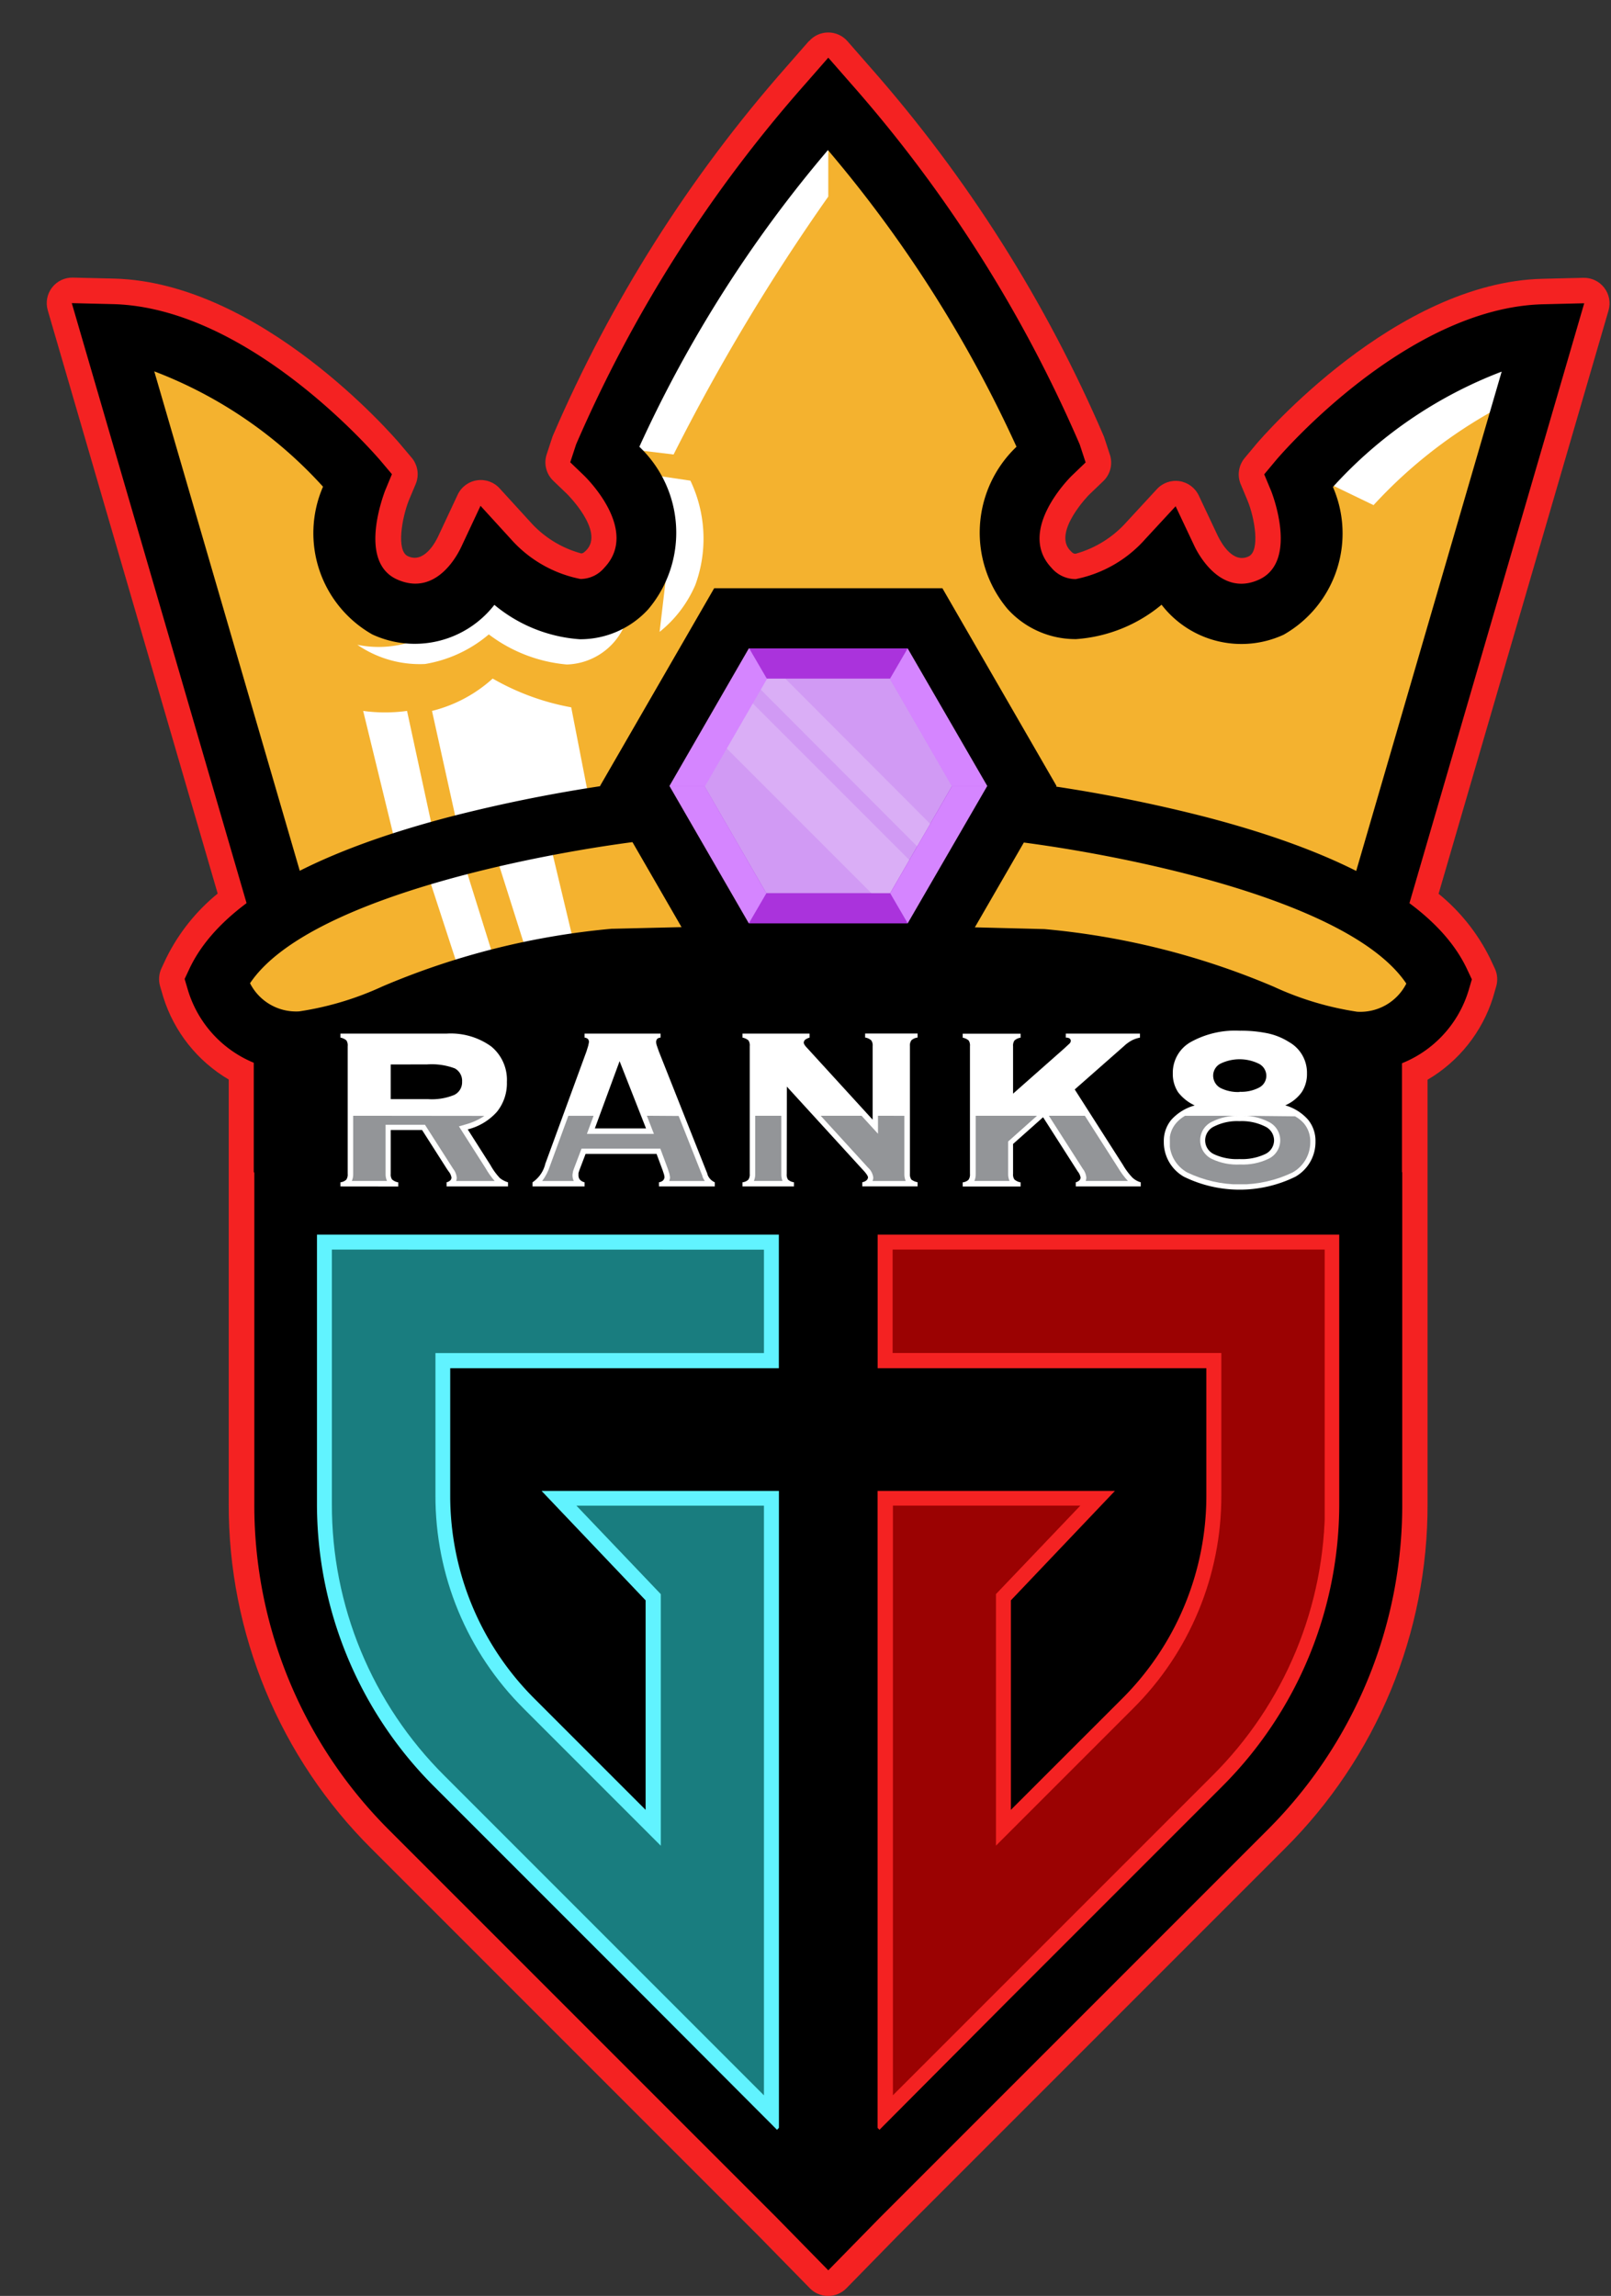 <svg id="Group_55" data-name="Group 55" xmlns="http://www.w3.org/2000/svg" xmlns:xlink="http://www.w3.org/1999/xlink" width="22.912" height="32.644" viewBox="0 0 22.912 32.644">
  <rect x="0" y="0" width="22.912" height="32.644" fill="#333333" stroke="none"/>
  <defs>
    <clipPath id="clip-path">
      <rect id="Rectangle_27" data-name="Rectangle 27" width="22.912" height="32.644" fill="none"/>
    </clipPath>
    <clipPath id="clip-path-2">
      <path id="Path_1" data-name="Path 1" d="M13.3,12.053a.8.8,0,0,0,.6-.273c.6-.633.092-1.444-.3-1.824l-.029-.028.013-.039a18.927,18.927,0,0,1,3.183-5.005l.049-.056.049.056a18.92,18.92,0,0,1,3.183,5.006l.013.038-.031.03c-.391.382-.9,1.2-.3,1.822a.81.81,0,0,0,.6.273h.006a2.14,2.14,0,0,0,1.255-.685l.066-.071.043.091a1.058,1.058,0,0,0,1.393.641c.71-.324.545-1.27.359-1.723l-.015-.037.025-.03c.017-.02,1.758-2.046,3.529-2.09l.088,0L24.731,16.2a.363.363,0,0,0,.132.393,2.207,2.207,0,0,1,.707.8l.01.022-.007.024a1.323,1.323,0,0,1-.732.81.363.363,0,0,0-.227.337V24.84A6.162,6.162,0,0,1,22.8,29.225l-5.512,5.512-.471.481-.473-.483-5.51-5.509A6.162,6.162,0,0,1,9.014,24.84V18.582a.363.363,0,0,0-.227-.337,1.324,1.324,0,0,1-.733-.811l-.007-.024.011-.022a2.207,2.207,0,0,1,.707-.8A.363.363,0,0,0,8.9,16.2L6.55,8.145l.088,0c1.771.044,3.512,2.07,3.529,2.09l.025.03-.016.038c-.2.488-.346,1.4.36,1.723a.956.956,0,0,0,.4.091,1.172,1.172,0,0,0,1-.736l.041-.087.066.073a2.139,2.139,0,0,0,1.254.685Zm3.242-8.016-.322.368a19.682,19.682,0,0,0-3.326,5.255l-.084.256a.363.363,0,0,0,.093.375l.194.186c.005.005.536.53.279.8-.045.047-.06.047-.078.047a1.494,1.494,0,0,1-.724-.45l-.431-.472a.363.363,0,0,0-.6.09l-.271.579c-.045.1-.208.4-.436.293-.169-.077-.083-.547.012-.79l.1-.238a.363.363,0,0,0-.059-.373l-.169-.2c-.08-.094-1.972-2.294-4.065-2.346l-.584-.014a.363.363,0,0,0-.357.464l2.417,8.294a2.753,2.753,0,0,0-.73.914l-.069.147a.364.364,0,0,0-.02.257l.046.156a2.079,2.079,0,0,0,.93,1.17V24.84a6.882,6.882,0,0,0,2.029,4.9l5.507,5.507.73.745a.363.363,0,0,0,.518,0l.727-.743,5.51-5.51a6.883,6.883,0,0,0,2.029-4.9V18.808a2.079,2.079,0,0,0,.931-1.17l.045-.156a.362.362,0,0,0-.02-.257l-.069-.147a2.752,2.752,0,0,0-.73-.914l2.417-8.294a.363.363,0,0,0-.357-.464l-.584.014c-2.092.052-3.985,2.252-4.066,2.347l-.167.2a.363.363,0,0,0-.059.37l.1.239c.1.243.182.715.013.792-.218.1-.379-.174-.437-.293l-.271-.574a.363.363,0,0,0-.595-.091l-.431.467a1.509,1.509,0,0,1-.724.452c-.023,0-.038,0-.08-.047-.25-.263.275-.8.279-.8l.194-.186a.363.363,0,0,0,.093-.375l-.084-.256a19.671,19.671,0,0,0-3.326-5.255l-.322-.368a.363.363,0,0,0-.547,0" transform="translate(-5.7 -3.913)" fill="none"/>
    </clipPath>
    <linearGradient id="linear-gradient" x1="-0.029" y1="1" x2="-0.024" y2="1" gradientUnits="objectBoundingBox">
      <stop offset="0" stop-color="#61f3ff"/>
      <stop offset="1" stop-color="#f42222"/>
    </linearGradient>
    <clipPath id="clip-path-4">
      <path id="Path_3" data-name="Path 3" d="M69.335,18.185l-1.9,3.291.151.163s.551,1.084.348,1.665-1.393.663-1.393.663l1.378,1.8,1.256-1.8,1.378.058V17.182Z" transform="translate(-66.541 -17.182)" fill="none"/>
    </clipPath>
    <linearGradient id="linear-gradient-2" x1="-0.597" y1="3.457" x2="-0.584" y2="3.457" gradientUnits="objectBoundingBox">
      <stop offset="0" stop-color="#c95418"/>
      <stop offset="1" stop-color="#f4b22f"/>
    </linearGradient>
    <clipPath id="clip-path-5">
      <path id="Path_4" data-name="Path 4" d="M143.36,83.4l-.4,1.752,1.719.49.675-2.6a4.2,4.2,0,0,1-1.991.359" transform="translate(-142.957 -83.037)" fill="none"/>
    </clipPath>
    <linearGradient id="linear-gradient-3" x1="-6.973" y1="8.825" x2="-6.924" y2="8.825" xlink:href="#linear-gradient-2"/>
    <clipPath id="clip-path-6">
      <path id="Path_5" data-name="Path 5" d="M148.3,73.772c-.381-.087-.359.1-.359.1l-.435.185-.424.065a1.154,1.154,0,0,1-.207.413s1.7.261,2.143-.816a1.3,1.3,0,0,1-.718.055" transform="translate(-146.871 -73.717)" fill="none"/>
    </clipPath>
    <linearGradient id="linear-gradient-4" x1="-9.801" y1="10.329" x2="-9.735" y2="10.329" xlink:href="#linear-gradient-2"/>
    <clipPath id="clip-path-7">
      <path id="Path_6" data-name="Path 6" d="M125.867,71.326l-1.262.414s-.044.239-.566.315c0,0,1.861.566,2.274-.522l-.185-.424Z" transform="translate(-124.039 -71.108)" fill="none"/>
    </clipPath>
    <linearGradient id="linear-gradient-5" x1="-5.221" y1="9.96" x2="-5.178" y2="9.96" xlink:href="#linear-gradient-2"/>
    <clipPath id="clip-path-8">
      <path id="Path_7" data-name="Path 7" d="M116.732,57.869s-.316,1.088.044,1.588a1.284,1.284,0,0,0,.99.49l-.555-.642-.033-.762.141-.762Z" transform="translate(-116.604 -57.782)" fill="none"/>
    </clipPath>
    <linearGradient id="linear-gradient-6" x1="-9.768" y1="11.823" x2="-9.683" y2="11.823" xlink:href="#linear-gradient-2"/>
    <clipPath id="clip-path-9">
      <path id="Path_8" data-name="Path 8" d="M100.9,15.1v1.034a29.231,29.231,0,0,1,2.2,3.667l.533-.065v-.664l-.49-.577-.909-1.984Z" transform="translate(-100.904 -15.101)" fill="none"/>
    </clipPath>
    <linearGradient id="linear-gradient-7" x1="-2.413" y1="5.761" x2="-2.387" y2="5.761" xlink:href="#linear-gradient-2"/>
    <clipPath id="clip-path-11">
      <path id="Path_11" data-name="Path 11" d="M15.845,42.368l.421.74a6.59,6.59,0,0,1,1.813,1.418,2.27,2.27,0,0,0,.29,1.483,1.242,1.242,0,0,0,1.567.421c.348-.189.261-.174.261-.174l-.9-.406L19.08,45.3l-.069-1.208-.328-.339-1.4-.963-.624-.319-.74-.189Z" transform="translate(-15.845 -42.281)" fill="none"/>
    </clipPath>
    <linearGradient id="linear-gradient-8" x1="-0.178" y1="4.768" x2="-0.159" y2="4.768" xlink:href="#linear-gradient-2"/>
    <clipPath id="clip-path-13">
      <path id="Path_15" data-name="Path 15" d="M114.627,107.724l.54.081.69-.049,1.251-.049,1.284.414,1.371.49s.783.294,1.012,0,.033-.675-1.5-1.2a19.275,19.275,0,0,0-3.9-.7Z" transform="translate(-114.627 -106.707)" fill="none"/>
    </clipPath>
    <linearGradient id="linear-gradient-9" x1="-2.099" y1="9.184" x2="-2.081" y2="9.184" xlink:href="#linear-gradient-2"/>
    <clipPath id="clip-path-14">
      <path id="Path_16" data-name="Path 16" d="M34.514,114.584c-.028.294.354.533.354.533h.348l.294-.12-.348-1.023s-.62.316-.648.609" transform="translate(-34.513 -113.975)" fill="none"/>
    </clipPath>
    <linearGradient id="linear-gradient-10" x1="-2.698" y1="13.275" x2="-2.616" y2="13.275" xlink:href="#linear-gradient-2"/>
    <clipPath id="clip-path-16">
      <rect id="Rectangle_15" data-name="Rectangle 15" width="2.901" height="3.052" fill="none"/>
    </clipPath>
    <clipPath id="clip-path-18">
      <path id="Path_29" data-name="Path 29" d="M108.732,152.168v1.47h4.675v2.025a4.257,4.257,0,0,1-1.255,3.03l-1.95,1.95v-3.577l1.2-1.258h-2.666v8.384l4.545-4.545a5.426,5.426,0,0,0,1.6-3.863v-3.617Z" transform="translate(-108.732 -152.168)" fill="none"/>
    </clipPath>
    <linearGradient id="linear-gradient-11" x1="-2.066" y1="1.237" x2="-2.047" y2="1.237" gradientUnits="objectBoundingBox">
      <stop offset="0" stop-color="#f42222"/>
      <stop offset="1" stop-color="#9b0202"/>
    </linearGradient>
    <clipPath id="clip-path-19">
      <path id="Path_30" data-name="Path 30" d="M40.422,152.168v3.617a5.426,5.426,0,0,0,1.6,3.863l4.545,4.545v-8.384H43.9l1.2,1.258v3.577l-1.95-1.95a4.257,4.257,0,0,1-1.255-3.03v-2.025h4.675v-1.47Z" transform="translate(-40.422 -152.168)" fill="none"/>
    </clipPath>
    <linearGradient id="linear-gradient-12" x1="-0.768" y1="1.237" x2="-0.749" y2="1.237" gradientUnits="objectBoundingBox">
      <stop offset="0" stop-color="#61f3ff"/>
      <stop offset="1" stop-color="#197d7f"/>
    </linearGradient>
    <clipPath id="clip-path-21">
      <path id="Path_40" data-name="Path 40" d="M42.879,135.872v.827a.233.233,0,0,1-.019.1h.5a.225.225,0,0,1-.02-.1V136H43.9l.4.625a.238.238,0,0,1,.052.127.139.139,0,0,1-.009.05h.55a1.135,1.135,0,0,1-.132-.186l-.378-.593.1-.029a.9.9,0,0,0,.262-.12Z" transform="translate(-42.86 -135.872)" fill="none"/>
    </clipPath>
    <linearGradient id="linear-gradient-13" x1="-2.457" y1="18.089" x2="-2.4" y2="18.089" gradientUnits="objectBoundingBox">
      <stop offset="0" stop-color="#fff"/>
      <stop offset="0.005" stop-color="#fff"/>
      <stop offset="1" stop-color="#939598"/>
    </linearGradient>
    <clipPath id="clip-path-22">
      <path id="Path_41" data-name="Path 41" d="M67.539,135.872l.1.258h-.953l.095-.257h-.359l-.26.709a.725.725,0,0,1-.113.219H66.5a.18.18,0,0,1-.019-.08v-.01l.007-.046.014-.042.108-.284H67.73l.106.285.024.074.008.046v.012a.193.193,0,0,1-.012.046h.508a.308.308,0,0,1-.035-.066l0-.008-.338-.853Z" transform="translate(-66.051 -135.872)" fill="none"/>
    </clipPath>
    <linearGradient id="linear-gradient-14" x1="-3.336" y1="18.089" x2="-3.285" y2="18.089" xlink:href="#linear-gradient-13"/>
    <clipPath id="clip-path-23">
      <path id="Path_42" data-name="Path 42" d="M91.849,135.872v.827a.235.235,0,0,1-.019.1h.407a.246.246,0,0,1-.017-.1v-.827Z" transform="translate(-91.83 -135.872)" fill="none"/>
    </clipPath>
    <linearGradient id="linear-gradient-15" x1="-26.35" y1="18.089" x2="-26.063" y2="18.089" xlink:href="#linear-gradient-13"/>
    <clipPath id="clip-path-24">
      <path id="Path_43" data-name="Path 43" d="M100.782,135.872v.256l-.234-.256h-.581l.672.736a.231.231,0,0,1,.076.142v.007a.131.131,0,0,1-.011.043h.472a.235.235,0,0,1-.019-.1v-.827Z" transform="translate(-99.967 -135.872)" fill="none"/>
    </clipPath>
    <linearGradient id="linear-gradient-16" x1="-9.654" y1="18.089" x2="-9.557" y2="18.089" xlink:href="#linear-gradient-13"/>
    <clipPath id="clip-path-25">
      <path id="Path_44" data-name="Path 44" d="M118.714,135.872v.827a.233.233,0,0,1-.019.1h.5a.225.225,0,0,1-.02-.1v-.461l.411-.366Z" transform="translate(-118.695 -135.872)" fill="none"/>
    </clipPath>
    <linearGradient id="linear-gradient-17" x1="-15.624" y1="18.089" x2="-15.492" y2="18.089" xlink:href="#linear-gradient-13"/>
    <clipPath id="clip-path-26">
      <path id="Path_45" data-name="Path 45" d="M127.764,135.872l.482.753a.231.231,0,0,1,.051.124.136.136,0,0,1-.009.05h.6a1.1,1.1,0,0,1-.137-.184l-.475-.743Z" transform="translate(-127.764 -135.872)" fill="none"/>
    </clipPath>
    <linearGradient id="linear-gradient-18" x1="-13.241" y1="18.089" x2="-13.138" y2="18.089" xlink:href="#linear-gradient-13"/>
    <clipPath id="clip-path-27">
      <path id="Path_46" data-name="Path 46" d="M143.5,135.872a.807.807,0,0,1,.4.084.291.291,0,0,1,0,.53.845.845,0,0,1-.4.079.83.83,0,0,1-.4-.078.293.293,0,0,1,0-.53.805.805,0,0,1,.395-.084h-.779a.488.488,0,0,0-.129.107.389.389,0,0,0-.09.262.489.489,0,0,0,.25.436,1.731,1.731,0,0,0,1.5,0,.491.491,0,0,0,.251-.433.394.394,0,0,0-.091-.265.489.489,0,0,0-.125-.1Z" transform="translate(-142.501 -135.872)" fill="none"/>
    </clipPath>
    <linearGradient id="linear-gradient-19" x1="-8.312" y1="17.226" x2="-8.253" y2="17.226" xlink:href="#linear-gradient-13"/>
  </defs>
  <g id="Group_54" data-name="Group 54" clip-path="url(#clip-path)">
    <g id="Group_2" data-name="Group 2" transform="translate(0.665 0.457)">
      <g id="Group_1" data-name="Group 1" clip-path="url(#clip-path-2)">
        <rect id="Rectangle_1" data-name="Rectangle 1" width="22.264" height="32.187" transform="translate(-0.018 0)" fill="url(#linear-gradient)"/>
      </g>
    </g>
    <g id="Group_4" data-name="Group 4">
      <g id="Group_3" data-name="Group 3" clip-path="url(#clip-path)">
        <path id="Path_2" data-name="Path 2" d="M33.758,16.09l-2.234,7.972.638,1.016-.174.754-.754.551-.406-.058a9.873,9.873,0,0,0-5.1-1.433,39.241,39.241,0,0,0-6.473.185,18.129,18.129,0,0,0-2.785,1.016l-.841-.174-.522-.551.2-.754.551-.435-2.5-8.269s1.538.638,2.35,1.074a3.492,3.492,0,0,1,1.248,1.19s-.725,1.306.29,1.683a1.307,1.307,0,0,0,1.567-.551s1.277.986,1.857.493a1.159,1.159,0,0,0,.29-1.248l-.5-.914-.139-.1s1.828-2.7,2.234-3.337a10.778,10.778,0,0,1,1.1-1.364s2.147,2.843,2.5,3.569.58,1.364.58,1.364-.827,1.175-.493,1.828,1.306.348,1.306.348l.667-.58s.958,1.248,1.8.609.58-1.219.58-1.219l-.29-.958a12.358,12.358,0,0,1,1.886-1.19,8.966,8.966,0,0,1,1.567-.515" transform="translate(-11.8 -11.335)" fill="#f4b22f"/>
      </g>
    </g>
    <g id="Group_6" data-name="Group 6" transform="translate(7.769 2.006)">
      <g id="Group_5" data-name="Group 5" clip-path="url(#clip-path-4)">
        <rect id="Rectangle_3" data-name="Rectangle 3" width="8.91" height="8.91" transform="translate(-4.294 4.294) rotate(-45)" fill="url(#linear-gradient-2)"/>
      </g>
    </g>
    <g id="Group_8" data-name="Group 8" transform="translate(16.691 9.695)">
      <g id="Group_7" data-name="Group 7" clip-path="url(#clip-path-5)">
        <rect id="Rectangle_4" data-name="Rectangle 4" width="2.394" height="2.6" fill="url(#linear-gradient-3)"/>
      </g>
    </g>
    <g id="Group_10" data-name="Group 10" transform="translate(17.148 8.607)">
      <g id="Group_9" data-name="Group 9" clip-path="url(#clip-path-6)">
        <rect id="Rectangle_5" data-name="Rectangle 5" width="1.769" height="2.392" transform="translate(-0.353 0.951) rotate(-70.253)" fill="url(#linear-gradient-4)"/>
      </g>
    </g>
    <g id="Group_12" data-name="Group 12" transform="translate(14.482 8.302)">
      <g id="Group_11" data-name="Group 11" clip-path="url(#clip-path-7)">
        <rect id="Rectangle_6" data-name="Rectangle 6" width="2.73" height="2.493" transform="translate(-0.683 0.431) rotate(-32.276)" fill="url(#linear-gradient-5)"/>
      </g>
    </g>
    <g id="Group_14" data-name="Group 14" transform="translate(13.614 6.746)">
      <g id="Group_13" data-name="Group 13" clip-path="url(#clip-path-8)">
        <rect id="Rectangle_7" data-name="Rectangle 7" width="1.373" height="2.191" transform="matrix(1, -0.011, 0.011, 1, -0.212, 0)" fill="url(#linear-gradient-6)"/>
      </g>
    </g>
    <g id="Group_16" data-name="Group 16" transform="translate(11.781 1.763)">
      <g id="Group_15" data-name="Group 15" clip-path="url(#clip-path-9)">
        <rect id="Rectangle_8" data-name="Rectangle 8" width="4.514" height="5.423" transform="translate(-1.848 0.899) rotate(-25.929)" fill="url(#linear-gradient-7)"/>
      </g>
    </g>
    <g id="Group_18" data-name="Group 18">
      <g id="Group_17" data-name="Group 17" clip-path="url(#clip-path)">
        <path id="Path_9" data-name="Path 9" d="M79.2,60.02a1.725,1.725,0,0,0,.508-.667,1.917,1.917,0,0,0-.07-1.483l-.588-.087.142.762.124.49Z" transform="translate(-69.819 -51.036)" fill="#fff"/>
        <path id="Path_10" data-name="Path 10" d="M77.465,19.736,78,19.8a29.256,29.256,0,0,1,2.2-3.667V15.1l-1.335,1.411L77.955,18.5l-.49.577Z" transform="translate(-68.42 -13.338)" fill="#fff"/>
      </g>
    </g>
    <g id="Group_20" data-name="Group 20" transform="translate(1.85 4.937)">
      <g id="Group_19" data-name="Group 19" clip-path="url(#clip-path-11)">
        <rect id="Rectangle_10" data-name="Rectangle 10" width="6.001" height="5.978" transform="translate(-1.85 1.018) rotate(-28.811)" fill="url(#linear-gradient-8)"/>
      </g>
    </g>
    <g id="Group_22" data-name="Group 22">
      <g id="Group_21" data-name="Group 21" clip-path="url(#clip-path)">
        <path id="Path_12" data-name="Path 12" d="M162.216,43.911l.595.287a6.792,6.792,0,0,1,1.871-1.433l.116-.856-.377.116-1.465.914-.74.682Z" transform="translate(-143.276 -37.016)" fill="#fff"/>
        <path id="Path_13" data-name="Path 13" d="M44.318,71.975a1.513,1.513,0,0,1-.8.054,1.566,1.566,0,0,0,.962.273,1.874,1.874,0,0,0,.907-.421,2.146,2.146,0,0,0,1.11.428.927.927,0,0,0,.812-.536h-.558l-.689-.247-.464-.355-.268.065-.58.45Z" transform="translate(-38.435 -62.861)" fill="#fff"/>
        <path id="Path_14" data-name="Path 14" d="M44.672,84.885,44.237,83.1a2.3,2.3,0,0,0,.624,0l.348,1.61.341-.1L45.216,83.1a2,2,0,0,0,.863-.46,3.49,3.49,0,0,0,1.117.409l.261,1.342-.486.29-1.161.344-.878.04-.181.051Z" transform="translate(-39.072 -72.992)" fill="#fff"/>
      </g>
    </g>
    <g id="Group_24" data-name="Group 24" transform="translate(13.383 12.459)">
      <g id="Group_23" data-name="Group 23" clip-path="url(#clip-path-13)">
        <rect id="Rectangle_12" data-name="Rectangle 12" width="6.376" height="2.198" transform="translate(0)" fill="url(#linear-gradient-9)"/>
      </g>
    </g>
    <g id="Group_26" data-name="Group 26" transform="translate(4.03 13.307)">
      <g id="Group_25" data-name="Group 25" clip-path="url(#clip-path-14)">
        <rect id="Rectangle_13" data-name="Rectangle 13" width="1.412" height="1.469" transform="translate(-0.465 0.205) rotate(-25.067)" fill="url(#linear-gradient-10)"/>
      </g>
    </g>
    <g id="Group_33" data-name="Group 33">
      <g id="Group_32" data-name="Group 32" clip-path="url(#clip-path)">
        <path id="Path_17" data-name="Path 17" d="M52.246,103.863l-.522-1.6.511-.185.5,1.6.446-.152-.479-1.512.783-.152L53.9,103.6Z" transform="translate(-45.685 -89.968)" fill="#fff"/>
        <path id="Path_18" data-name="Path 18" d="M78.7,80.063,77.32,77.679,78.7,75.3h2.752l1.376,2.383-1.376,2.383Z" transform="translate(-68.292 -66.504)" fill="#aa33dc"/>
        <path id="Path_19" data-name="Path 19" d="M89.325,84.166l-.311.539-.185.32-.112.194-.273.472H86.682L85.8,84.166l.311-.539.37-.641.112-.194.088-.151h1.762Z" transform="translate(-75.784 -72.992)" fill="#d19af4"/>
        <g id="Group_31" data-name="Group 31" transform="translate(10.329 9.649)" opacity="0.2">
          <g id="Group_30" data-name="Group 30">
            <g id="Group_29" data-name="Group 29" clip-path="url(#clip-path-16)">
              <g id="Group_28" data-name="Group 28" transform="translate(0 0)">
                <g id="Group_27" data-name="Group 27" clip-path="url(#clip-path-16)">
                  <path id="Path_20" data-name="Path 20" d="M91.072,87.836l-.273.472h-.266l-2.065-2.065.37-.641Z" transform="translate(-88.468 -85.257)" fill="#fff"/>
                  <path id="Path_21" data-name="Path 21" d="M95.014,84.706l-.185.32L92.6,82.792l.088-.151h.266Z" transform="translate(-92.113 -82.64)" fill="#fff"/>
                </g>
              </g>
            </g>
          </g>
        </g>
        <path id="Path_22" data-name="Path 22" d="M78.7,75.3l.5.858-.881,1.526h-.99Z" transform="translate(-68.292 -66.505)" fill="#d585ff"/>
        <path id="Path_23" data-name="Path 23" d="M78.31,95.71l.881,1.526-.5.858L77.319,95.71Z" transform="translate(-68.292 -84.535)" fill="#d585ff"/>
        <path id="Path_24" data-name="Path 24" d="M108.932,75.3l-.5.858.881,1.526h.99Z" transform="translate(-95.776 -66.505)" fill="#d585ff"/>
        <path id="Path_25" data-name="Path 25" d="M110.308,95.71h-.99l-.881,1.526.5.858Z" transform="translate(-95.776 -84.535)" fill="#d585ff"/>
        <path id="Path_26" data-name="Path 26" d="M39.328,142.724h-8.35v4.719a6.522,6.522,0,0,0,1.923,4.643l5.51,5.509.73.745.73-.745,5.51-5.51a6.522,6.522,0,0,0,1.923-4.642v-4.719Zm-1.78,1.9H32.874v2.7a4.93,4.93,0,0,0,1.453,3.509l3.106,3.106v-5.482l-.295-.31h.411v6.072l-3.389-3.389a4.754,4.754,0,0,1-1.4-3.384V144.5h4.791Zm7.976,2.824a4.754,4.754,0,0,1-1.4,3.384l-3.389,3.389v-6.072h.411l-.295.31v5.482l3.105-3.106a4.93,4.93,0,0,0,1.453-3.509v-2.7H40.733V144.5h4.791Z" transform="translate(-27.361 -126.06)"/>
        <path id="Path_27" data-name="Path 27" d="M106.909,150.345v1.9h4.675v1.813a4.072,4.072,0,0,1-1.193,2.88l-1.587,1.586v-2.979l1.479-1.555h-3.375v9.055l.027.028L108.8,161.2l3.012-3.012a5.675,5.675,0,0,0,1.662-4.013v-3.83Z" transform="translate(-94.427 -132.791)" fill="#f42222"/>
        <path id="Path_28" data-name="Path 28" d="M45.169,150.345v1.9H40.495v1.813a4.072,4.072,0,0,0,1.193,2.88l1.586,1.586v-2.979l-1.479-1.555h3.375v9.055l-.027.028L43.274,161.2l-3.012-3.012a5.675,5.675,0,0,1-1.662-4.013v-3.83Z" transform="translate(-34.092 -132.791)" fill="#61f3ff"/>
      </g>
    </g>
    <g id="Group_35" data-name="Group 35" transform="translate(12.695 17.767)">
      <g id="Group_34" data-name="Group 34" clip-path="url(#clip-path-18)">
        <rect id="Rectangle_17" data-name="Rectangle 17" width="6.145" height="12.024" transform="translate(0)" fill="url(#linear-gradient-11)"/>
      </g>
    </g>
    <g id="Group_37" data-name="Group 37" transform="translate(4.72 17.767)">
      <g id="Group_36" data-name="Group 36" clip-path="url(#clip-path-19)">
        <rect id="Rectangle_18" data-name="Rectangle 18" width="6.145" height="12.024" transform="translate(0)" fill="url(#linear-gradient-12)"/>
      </g>
    </g>
    <g id="Group_39" data-name="Group 39">
      <g id="Group_38" data-name="Group 38" clip-path="url(#clip-path)">
        <path id="Path_31" data-name="Path 31" d="M47.3,119.815v-1.873l-.651.142a37.77,37.77,0,0,0-5.1-1.269c-1.4-.107-5.661.11-5.661.11l-1.407.21-2.463.773-1.048.29v1.616l.413.476H46.653Z" transform="translate(-27.361 -103.151)"/>
        <path id="Path_32" data-name="Path 32" d="M77.961,77.257H74.716l-1.623-2.811,1.623-2.811h3.246l1.623,2.811ZM75.209,76.4h2.259L78.6,74.446,77.468,72.49H75.209L74.08,74.446Z" transform="translate(-64.559 -63.271)"/>
        <path id="Path_33" data-name="Path 33" d="M27.775,19.216l-.821-.239,2.183-7.491a6.234,6.234,0,0,0-2.4,1.64,1.656,1.656,0,0,1-.7,2.1A1.434,1.434,0,0,1,24.3,14.8a2.129,2.129,0,0,1-1.216.489h-.013a1.3,1.3,0,0,1-.96-.427,1.686,1.686,0,0,1,.126-2.308,18.1,18.1,0,0,0-2.682-4.218,18.1,18.1,0,0,0-2.682,4.218A1.686,1.686,0,0,1,17,14.864a1.309,1.309,0,0,1-.973.427,2.13,2.13,0,0,1-1.216-.489,1.434,1.434,0,0,1-1.737.42,1.656,1.656,0,0,1-.7-2.1,6.233,6.233,0,0,0-2.4-1.64l2.183,7.491-.821.239-2.535-8.7.584.014c1.932.048,3.722,2.129,3.8,2.218l.169.2-.1.241c0,.009-.4,1,.174,1.256s.88-.394.915-.469l.271-.578.431.472a1.785,1.785,0,0,0,.99.568h0a.445.445,0,0,0,.34-.16c.507-.534-.258-1.281-.291-1.313l-.194-.186.084-.256A19.306,19.306,0,0,1,19.238,7.39l.322-.368.322.368a19.309,19.309,0,0,1,3.254,5.131l.084.256-.194.186c-.032.031-.792.784-.291,1.313a.45.45,0,0,0,.343.16,1.787,1.787,0,0,0,.99-.569L24.5,13.4l.271.574c.058.119.379.714.915.469.57-.26.178-1.247.174-1.257l-.1-.24.167-.2c.075-.089,1.865-2.17,3.8-2.218l.584-.014Z" transform="translate(-7.78 -6.202)"/>
        <path id="Path_34" data-name="Path 34" d="M24.081,99.1a1.625,1.625,0,0,1-1.541-1.158l-.046-.156.069-.147c.427-.905,1.682-1.634,3.732-2.166a21.5,21.5,0,0,1,2.847-.526l.088.85c-1.365.142-4.955.781-5.806,2.05a.734.734,0,0,0,.7.4,4.359,4.359,0,0,0,1.186-.356,10.8,10.8,0,0,1,3.262-.819H28.6L31.648,97h.011l3.062.077a10.8,10.8,0,0,1,3.262.819,4.363,4.363,0,0,0,1.186.356.734.734,0,0,0,.7-.4c-.851-1.268-4.44-1.907-5.806-2.049l.088-.85A21.506,21.506,0,0,1,37,95.479c2.05.532,3.306,1.261,3.732,2.166l.069.147-.046.156A1.622,1.622,0,0,1,39.129,99.1a4.9,4.9,0,0,1-1.455-.412,9.934,9.934,0,0,0-3.008-.763l-3.018-.075-3.018.075a9.934,9.934,0,0,0-3.008.763,4.9,4.9,0,0,1-1.455.412l-.086,0" transform="translate(-19.868 -83.867)"/>
        <path id="Path_35" data-name="Path 35" d="M41.475,128.043v-.059a.147.147,0,0,0,.082-.036.126.126,0,0,0,.021-.083v-1.817a.126.126,0,0,0-.019-.082.188.188,0,0,0-.084-.039v-.057h1.51a.985.985,0,0,1,.632.181.613.613,0,0,1,.225.506.645.645,0,0,1-.14.423.82.82,0,0,1-.417.252l.323.507a.915.915,0,0,0,.135.186.342.342,0,0,0,.115.059v.059h-.873l0-.059a.119.119,0,0,0,.052-.027.057.057,0,0,0,.017-.041.182.182,0,0,0-.038-.083l-.024-.034-.356-.558H42.19v.625a.123.123,0,0,0,.019.078.177.177,0,0,0,.088.041v.059Zm.715-1.734v.493h.534a.835.835,0,0,0,.369-.06.2.2,0,0,0,.112-.189.2.2,0,0,0-.105-.189.94.94,0,0,0-.392-.056Z" transform="translate(-36.633 -111.174)" fill="#fff"/>
        <path id="Path_36" data-name="Path 36" d="M66.644,128.043v-.059a.117.117,0,0,0,.057-.025.08.08,0,0,0,.022-.049l-.006-.034-.02-.061-.087-.234H65.6l-.089.234-.012.038,0,.032a.093.093,0,0,0,.021.062.127.127,0,0,0,.066.037v.059h-.74v-.059a.44.44,0,0,0,.182-.265l.012-.032.573-1.564.025-.081.01-.048a.068.068,0,0,0-.013-.046.082.082,0,0,0-.049-.021v-.057h1.081v.057a.078.078,0,0,0-.049.019.068.068,0,0,0-.014.048.162.162,0,0,0,.01.048l.028.081.691,1.742,0,.006a.191.191,0,0,0,.105.113v.059Zm-.912-.825h.728l-.376-.956Z" transform="translate(-57.272 -111.174)" fill="#fff"/>
        <path id="Path_37" data-name="Path 37" d="M91.075,127.865a.132.132,0,0,0,.018.081.165.165,0,0,0,.085.038v.059h-.732v-.059a.147.147,0,0,0,.082-.036.127.127,0,0,0,.021-.083v-1.817a.126.126,0,0,0-.019-.082.188.188,0,0,0-.084-.039v-.057H91.4v.057a.208.208,0,0,0-.063.03.065.065,0,0,0-.02.04c0,.018.015.043.046.075l.02.022.914,1v-1.047a.122.122,0,0,0-.02-.081.165.165,0,0,0-.087-.04v-.057h.746v.057a.16.16,0,0,0-.088.039.127.127,0,0,0-.021.082v1.817a.132.132,0,0,0,.02.081.213.213,0,0,0,.089.038v.059h-.786v-.059a.126.126,0,0,0,.061-.028.065.065,0,0,0,.02-.04q0-.026-.057-.091l-.008-.008-1.089-1.192Z" transform="translate(-79.886 -111.174)" fill="#fff"/>
        <path id="Path_38" data-name="Path 38" d="M118.742,126.089l.077-.071a.066.066,0,0,0,.024-.04.044.044,0,0,0-.017-.038.094.094,0,0,0-.054-.012v-.057h1.055v.057a.447.447,0,0,0-.113.038.533.533,0,0,0-.115.083l-.7.616.687,1.075a.923.923,0,0,0,.137.182.291.291,0,0,0,.115.063v.059h-.924l0-.059a.118.118,0,0,0,.051-.027.057.057,0,0,0,.017-.041.181.181,0,0,0-.038-.083l-.022-.034-.473-.74-.427.38v.427a.123.123,0,0,0,.019.078.179.179,0,0,0,.088.041v.059h-.823v-.059a.147.147,0,0,0,.082-.036.127.127,0,0,0,.021-.083v-1.817a.126.126,0,0,0-.019-.082.188.188,0,0,0-.084-.039v-.057h.823v.057a.167.167,0,0,0-.087.04.127.127,0,0,0-.02.081v.675Z" transform="translate(-103.614 -111.175)" fill="#fff"/>
        <path id="Path_39" data-name="Path 39" d="M142.268,126.6a.633.633,0,0,1-.236-.188.469.469,0,0,1-.075-.265.5.5,0,0,1,.253-.447,1.3,1.3,0,0,1,.7-.162,1.859,1.859,0,0,1,.4.038.924.924,0,0,1,.3.123.5.5,0,0,1,.255.447.467.467,0,0,1-.074.265.563.563,0,0,1-.235.188.685.685,0,0,1,.321.2.473.473,0,0,1,.109.315.568.568,0,0,1-.286.5,1.8,1.8,0,0,1-1.585,0,.566.566,0,0,1-.286-.5.47.47,0,0,1,.108-.311.7.7,0,0,1,.322-.2m.158.491a.217.217,0,0,0,.126.2.767.767,0,0,0,.361.069.778.778,0,0,0,.365-.07.218.218,0,0,0,.128-.2.22.22,0,0,0-.131-.195.744.744,0,0,0-.362-.074.727.727,0,0,0-.357.074.22.22,0,0,0-.13.195m.487-.687a.544.544,0,0,0,.283-.061.189.189,0,0,0,.1-.17.193.193,0,0,0-.105-.167.623.623,0,0,0-.551,0,.192.192,0,0,0-.1.17.2.2,0,0,0,.1.172.55.55,0,0,0,.279.059" transform="translate(-125.277 -110.883)" fill="#fff"/>
      </g>
    </g>
    <g id="Group_41" data-name="Group 41" transform="translate(5.004 15.864)">
      <g id="Group_40" data-name="Group 40" clip-path="url(#clip-path-21)">
        <rect id="Rectangle_20" data-name="Rectangle 20" width="2.036" height="0.928" fill="url(#linear-gradient-13)"/>
      </g>
    </g>
    <g id="Group_43" data-name="Group 43" transform="translate(7.712 15.864)">
      <g id="Group_42" data-name="Group 42" clip-path="url(#clip-path-22)">
        <rect id="Rectangle_21" data-name="Rectangle 21" width="2.312" height="0.928" fill="url(#linear-gradient-14)"/>
      </g>
    </g>
    <g id="Group_45" data-name="Group 45" transform="translate(10.722 15.864)">
      <g id="Group_44" data-name="Group 44" clip-path="url(#clip-path-23)">
        <rect id="Rectangle_22" data-name="Rectangle 22" width="0.407" height="0.928" fill="url(#linear-gradient-15)"/>
      </g>
    </g>
    <g id="Group_47" data-name="Group 47" transform="translate(11.672 15.864)">
      <g id="Group_46" data-name="Group 46" clip-path="url(#clip-path-24)">
        <rect id="Rectangle_23" data-name="Rectangle 23" width="1.209" height="0.928" transform="translate(0)" fill="url(#linear-gradient-16)"/>
      </g>
    </g>
    <g id="Group_49" data-name="Group 49" transform="translate(13.858 15.864)">
      <g id="Group_48" data-name="Group 48" clip-path="url(#clip-path-25)">
        <rect id="Rectangle_24" data-name="Rectangle 24" width="0.887" height="0.928" fill="url(#linear-gradient-17)"/>
      </g>
    </g>
    <g id="Group_51" data-name="Group 51" transform="translate(14.917 15.864)">
      <g id="Group_50" data-name="Group 50" clip-path="url(#clip-path-26)">
        <rect id="Rectangle_25" data-name="Rectangle 25" width="1.127" height="0.928" fill="url(#linear-gradient-18)"/>
      </g>
    </g>
    <g id="Group_53" data-name="Group 53" transform="translate(16.638 15.864)">
      <g id="Group_52" data-name="Group 52" clip-path="url(#clip-path-27)">
        <rect id="Rectangle_26" data-name="Rectangle 26" width="2.002" height="0.974" transform="translate(0)" fill="url(#linear-gradient-19)"/>
      </g>
    </g>
  </g>
</svg>
